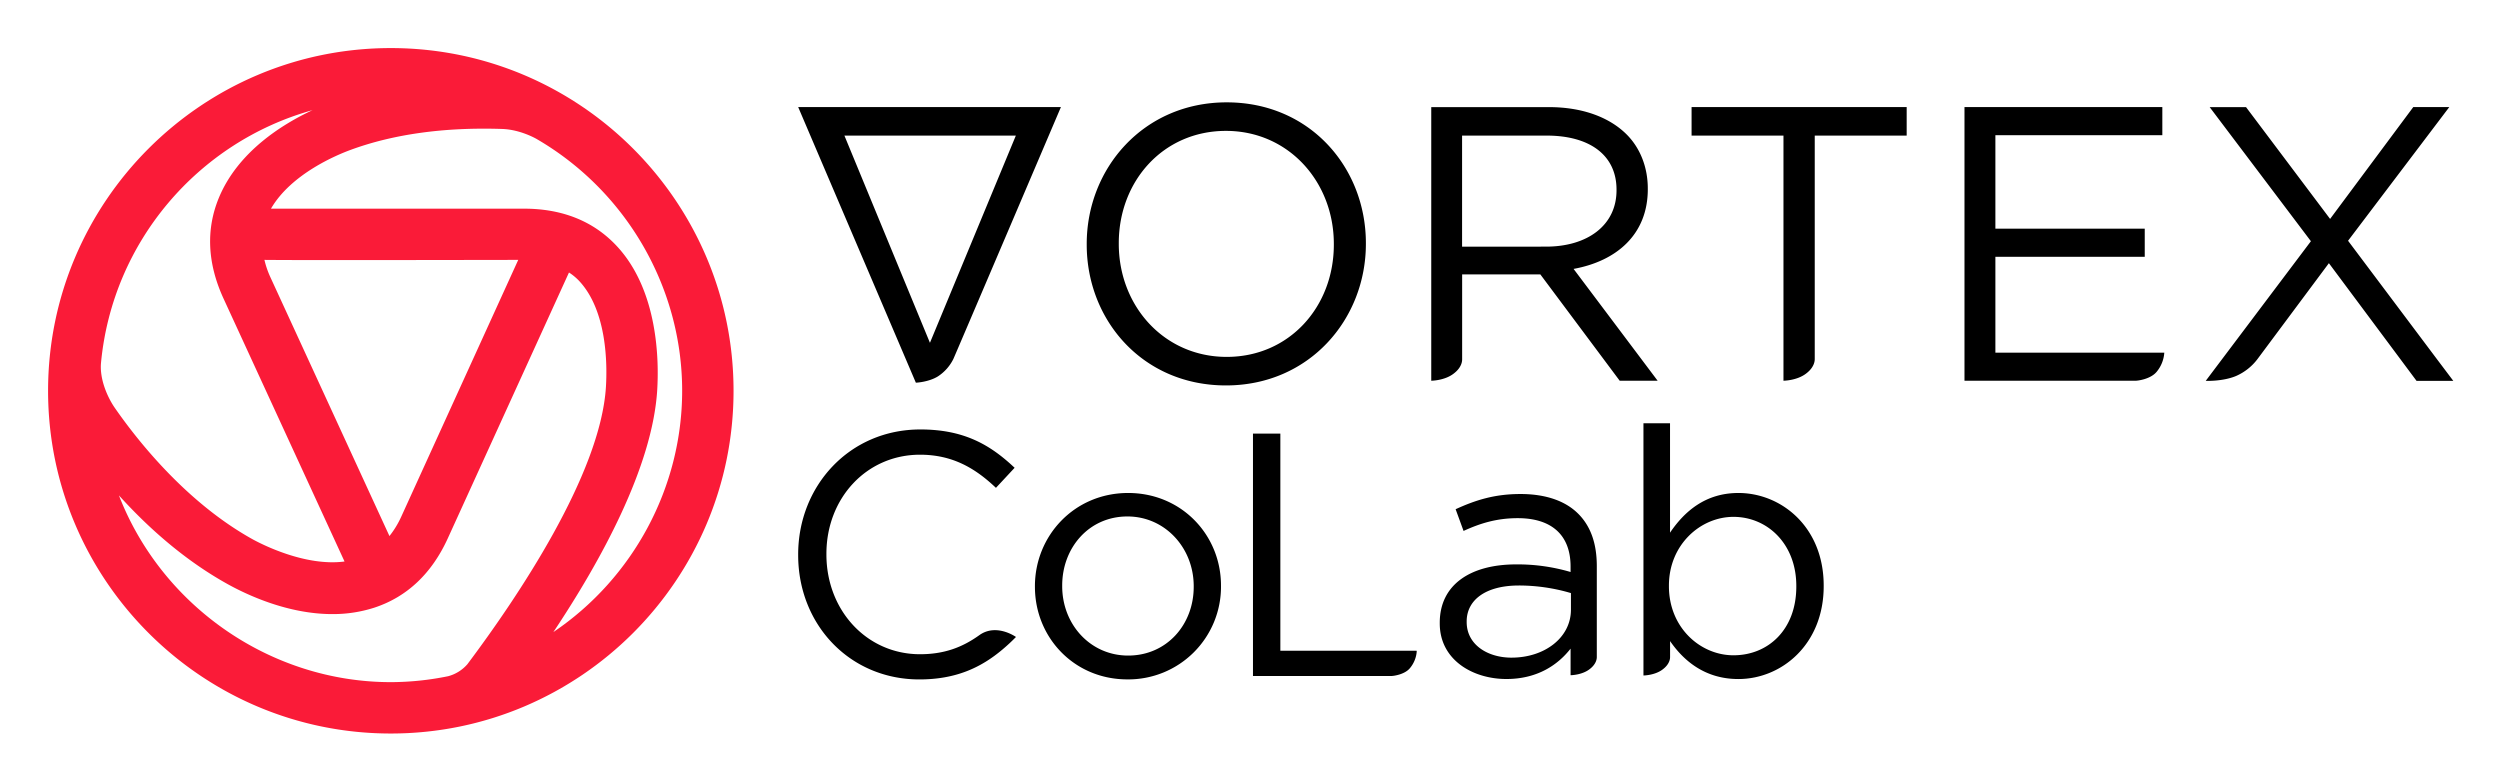 <svg xmlns="http://www.w3.org/2000/svg" role="img" viewBox="-32.36 -32.36 1682.72 525.72"><g data-name="Layer 2"><g data-name="Layer 1"><path fill="#fa1b38" d="M230.69 0C103.48 0 0 103.48 0 230.67s103.48 230.69 230.69 230.69 230.69-103.47 230.69-230.69S357.91 0 230.69 0zm6.93 315.61a61.69 61.69 0 0 1-7.85 12.84L149.53 154a59.79 59.79 0 0 1-3.9-11.43c22.82.21 70 .16 167.76 0h3.07zM178.05 41.76c-20.57 9.57-50.15 28.05-63 58.8-8.89 21.36-7.87 44.22 3 67.95l81.49 177.07c-26.69 3.52-56.44-11.93-62.32-15.21-43.98-24.55-76.69-65.72-92.22-88.08-5-7.16-10.39-19.4-9.37-30.43 7.71-81.62 65.53-148.7 142.42-170.1zM120.5 360.6c13.66 7.61 41.07 20.38 70.83 20.38a90.87 90.87 0 0 0 28.29-4.34c22-7.24 38.63-22.95 49.45-46.7l81.54-178.88a36.54 36.54 0 0 1 6.77 5.59c19.05 20.25 19 56.67 18.11 71.37-3.63 59.11-60 142.34-93.26 186.7a26 26 0 0 1-12.91 8.06 194.3 194.3 0 0 1-38.63 4c-80.7 0-154.06-51-183-125.69 22.98 25.38 47.42 45.36 72.81 59.51zM410 230.15c1.19-19.19.88-67.08-27.49-97.18-15.52-16.52-36.44-24.88-62.2-24.88H150.04c13.54-23.41 44.31-36.17 53.82-39.65 28.74-10.52 62.86-15.27 101.7-14 12.29.38 22.91 6.53 23.36 6.8 60.37 35.1 97.87 100 97.87 169.41 0 65-32.91 126.09-86.69 162.44 31.64-47.45 66.72-110.96 69.9-162.94z"/><path d="M793.32 36.53c-56.05 0-94.22 44.48-94.22 95.27v.53c0 50.79 37.64 94.74 93.7 94.74S887 182.59 887 131.8v-.53c0-50.79-37.62-94.74-93.68-94.74zm72.11 95.8c0 41.84-30 75.53-72.11 75.53s-72.64-34.21-72.64-76.06v-.53c0-41.84 30-75.53 72.12-75.53S865.43 90 865.43 131.8zM1076.75 95v-.52c0-14.48-5.26-27.37-14.21-36.32-11.58-11.58-29.74-18.42-52.37-18.42H931v184.17s9-.06 15.07-4.79c5.71-4.3 5.72-8.79 5.72-9.61v-57.18h52.63l53.42 71.58h25.53l-56.58-75.27c28.91-5.26 49.96-23.16 49.96-53.64zm-125 38.69V58.9h56.84c29.74 0 47.11 13.69 47.11 36.32v.52c0 23.69-19.74 37.9-47.37 37.9zm154.47-74.79h61.85v165s9.09-.06 15.26-4.85c5.78-4.36 5.79-8.9 5.79-9.74V58.9H1251V39.69h-144.78zm204.49 81.58h100.53v-18.95h-100.53v-62.9h112.37V39.69h-133.17v184.22h115.17c1.55 0 10.11-1.08 14.16-6a22.46 22.46 0 0 0 5.16-12.91h-113.69zm237.38-10.79l68.15-90H1592L1536 115l-56.59-75.26h-24.47l68.14 90.26-70.8 94s11.45.48 20.39-3.27a36.22 36.22 0 0 0 14.39-11.32l48.13-64.63 59 79.22h24.74l-11-14.59zm-1043.21-90l79.22 185.54s8.67-.35 15-4.35a29.71 29.71 0 0 0 10.24-11.62c.79-1.6 72.4-169.57 72.4-169.57zm88.69 158.69L536 58.9h115.4zm327.69 207.25h-91.83V259.5H811v163.15h93.13c1.37 0 9-.95 12.54-5.31a19.82 19.82 0 0 0 4.57-11.47H921zm-416.38-64.35v-.46c0-46 34.39-84.12 82.26-84.12 29.51 0 47.17 10.46 63.43 25.8L638 296c-13.71-13-29-22.3-51.11-22.3-36 0-63 29.27-63 66.68v.47c0 37.64 27.18 67.14 63 67.14 16.28 0 28.45-4.61 39.93-12.83s24.66 1.22 24.66 1.22c-2.93 3-5.91 5.77-9 8.36-14.73 12.43-31.67 20.22-56.08 20.22-46.9-.03-81.52-36.96-81.52-83.68zm159.36 21.38v-.47c0-33.92 26.49-62.73 62.74-62.73 36 0 62.5 28.34 62.5 62.27v.46a62.37 62.37 0 0 1-63 62.74c-35.98 0-62.24-28.35-62.24-62.27zm106.88 0v-.47c0-25.79-19.28-46.93-44.61-46.93-26 0-43.91 21.14-43.91 46.47v.46c0 25.79 19 46.7 44.38 46.7 26.02 0 44.14-20.89 44.14-46.23zm366.6-63.2c-22.07 0-36.24 12.31-46 26.72v-73.66h-17.89V422.3s7.74-.05 13-4.13c4.91-3.71 4.92-7.57 4.92-8.28v-10.74c9.3 13.47 23.7 25.54 46 25.54 29 0 57.4-23.23 57.4-62.5v-.46c-.03-39.5-28.61-62.27-57.43-62.27zm39 63c0 29.05-19 46.24-42.29 46.24-22.3 0-43.45-18.59-43.45-46.47v-.46c0-27.42 21.15-46.24 43.45-46.24 22.77 0 42.29 18.12 42.29 46.47zm-146.83-49.06c-8.59-8.6-21.84-13.25-38.8-13.25-17.66 0-30.44 4.19-43.68 10.23l5.34 14.62c11.16-5.12 22.31-8.6 36.48-8.6 22.54 0 35.55 11.15 35.55 32.53v3.72a125.82 125.82 0 0 0-36.71-5.12c-30.44 0-51.35 13.48-51.35 39.27v.47c0 24.62 22.31 37.4 44.85 37.4 21.14 0 34.85-9.75 43.21-20.44v17.89c.08 0 7.65-.07 12.8-4.07 4.84-3.66 4.85-7.46 4.85-8.16v-61.17c.01-15.34-4.17-26.96-12.54-35.32zm-44.84 96.89c-16.26 0-30.2-8.83-30.2-23.93v-.47c0-14.4 12.77-24.16 35.08-24.16a123.39 123.39 0 0 1 35.09 5.11V378c-.02 19-17.9 32.29-39.97 32.29z"/></g></g></svg>